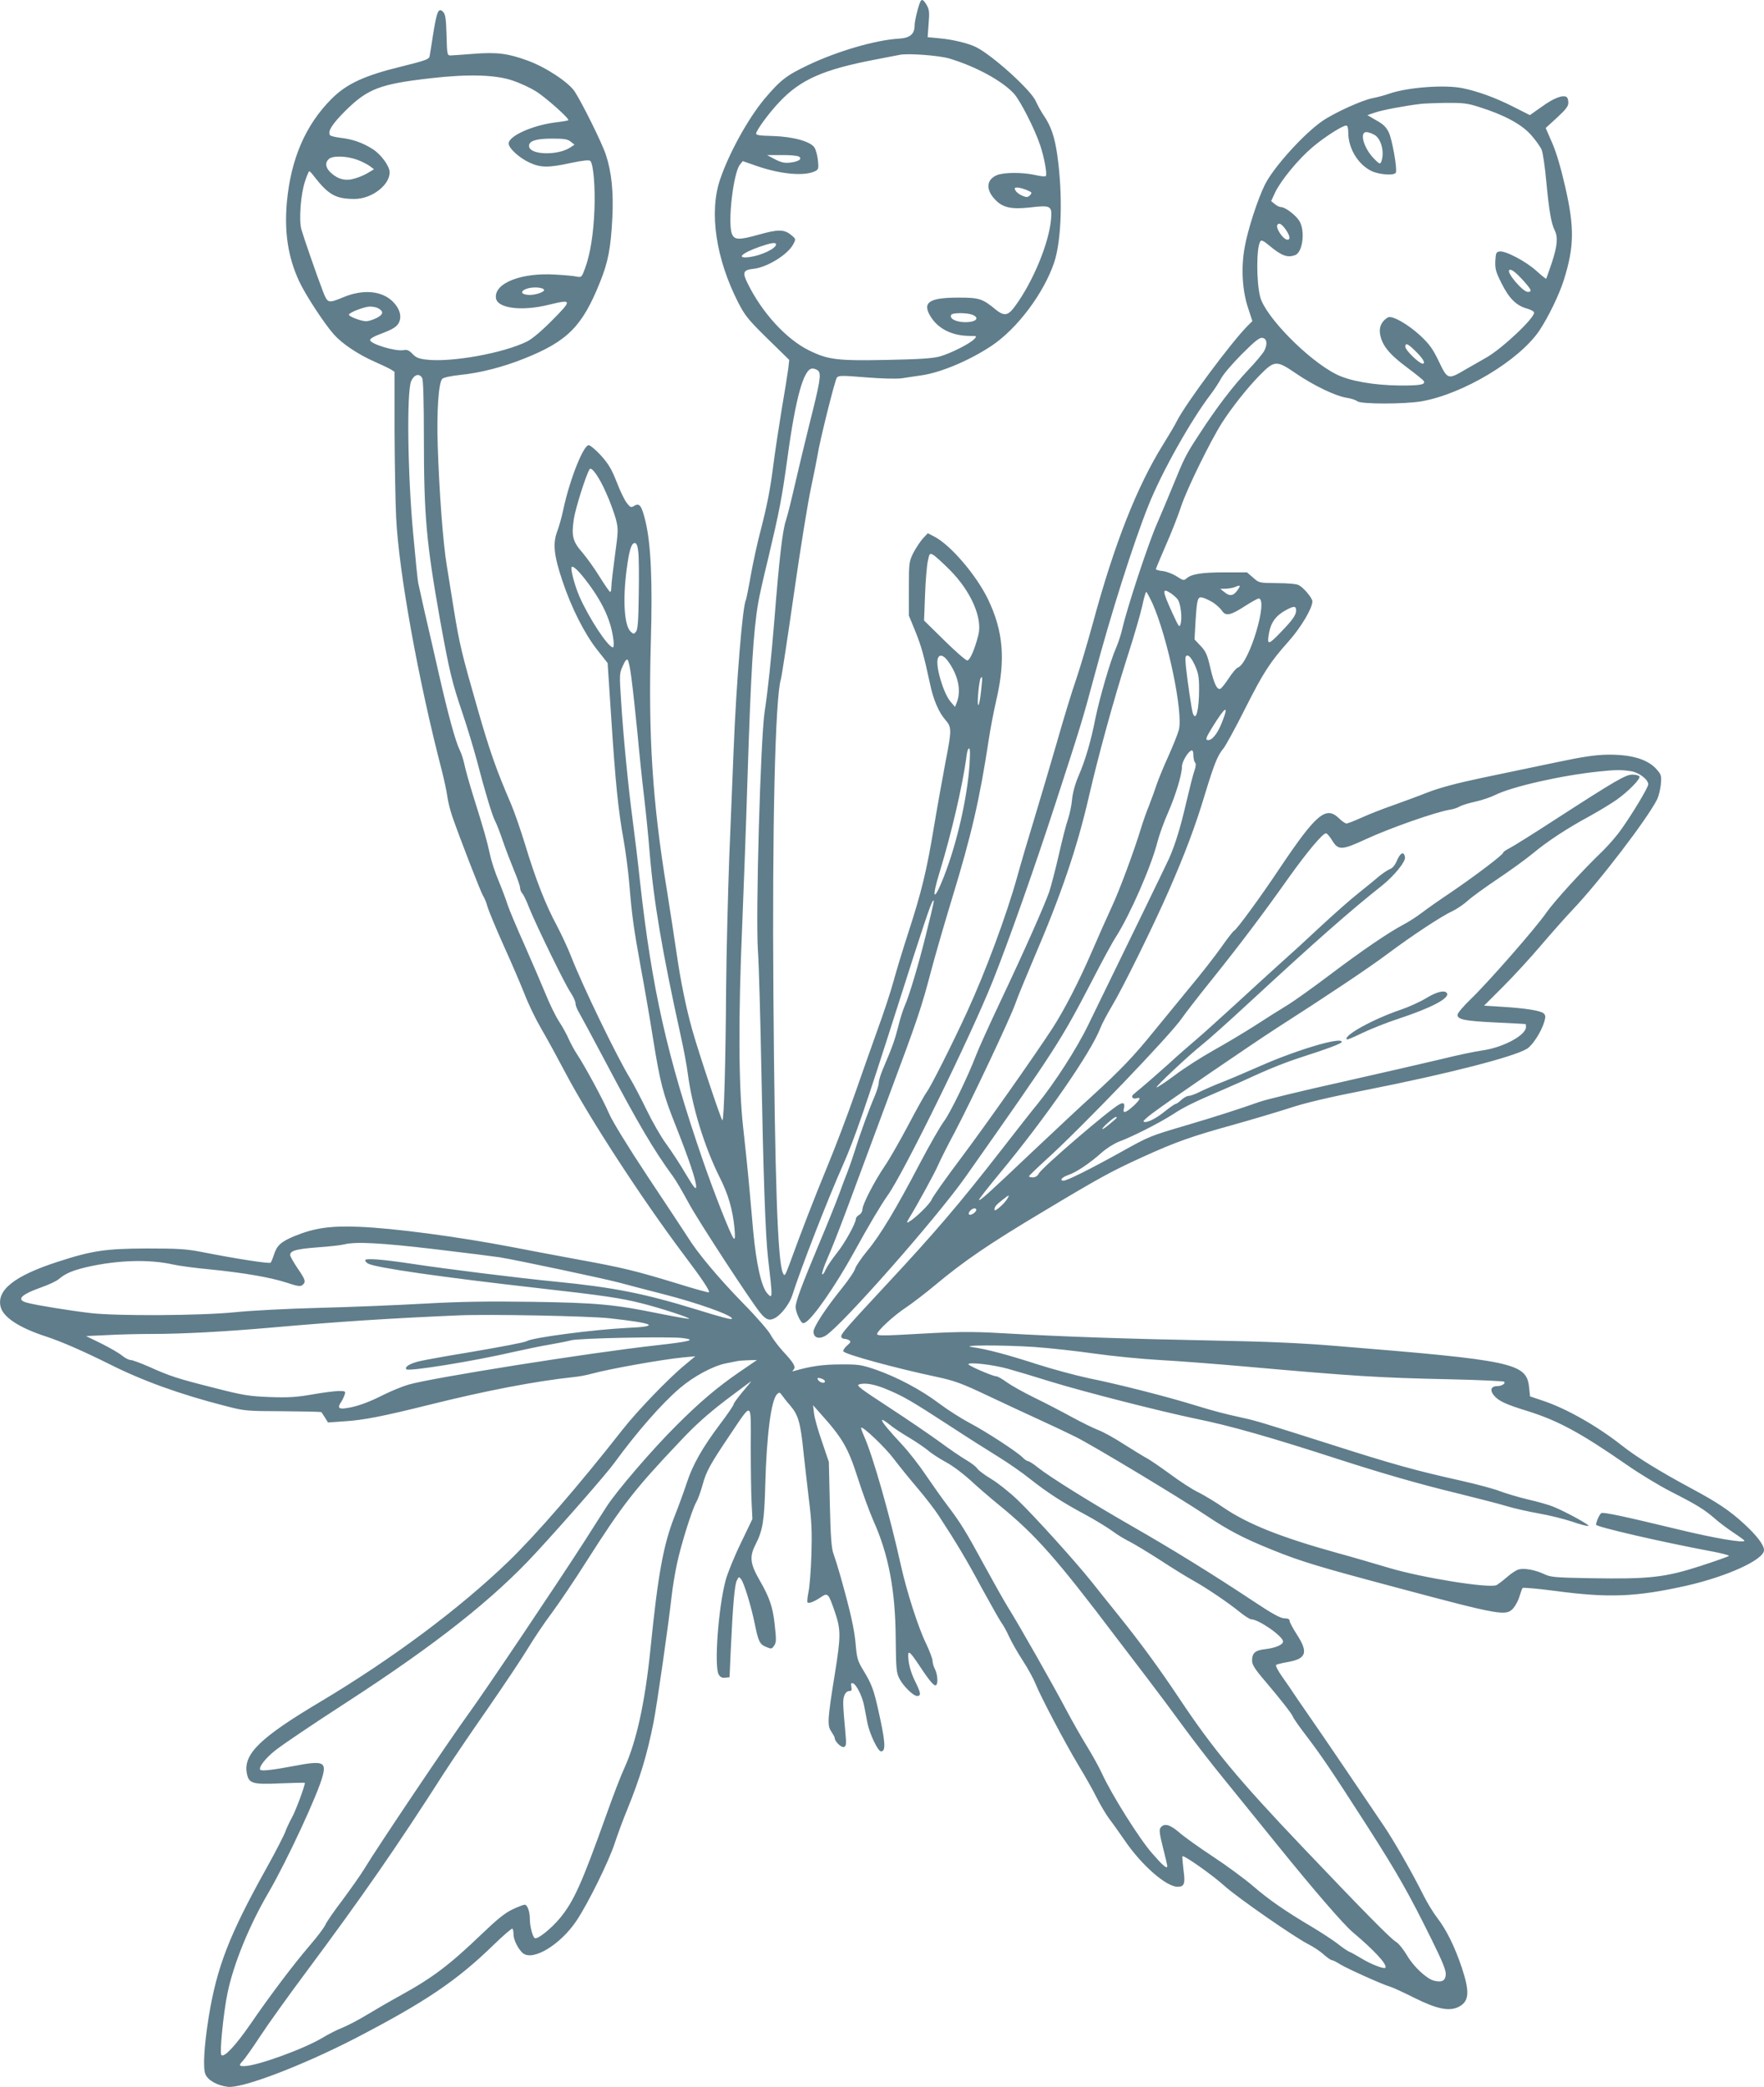 <?xml version="1.0" standalone="no"?>
<!DOCTYPE svg PUBLIC "-//W3C//DTD SVG 20010904//EN"
 "http://www.w3.org/TR/2001/REC-SVG-20010904/DTD/svg10.dtd">
<svg version="1.0" xmlns="http://www.w3.org/2000/svg"
 width="1082pt" height="1280pt" viewBox="0 0 1082 1280"
 preserveAspectRatio="xMidYMid meet">
<g transform="translate(0,1280) scale(0.1,-0.1)"
fill="#607d8b" stroke="none">
<path d="M5647 12793 c-12 -20 -37 -120 -37 -149 0 -53 -28 -77 -96 -81 -143
-8 -379 -77 -559 -163 -132 -63 -168 -91 -267 -208 -100 -120 -218 -334 -272
-495 -67 -200 -25 -484 112 -752 41 -80 61 -105 179 -221 l134 -131 -6 -54
c-4 -30 -22 -144 -41 -254 -18 -110 -40 -256 -49 -325 -20 -159 -38 -252 -80
-415 -19 -71 -46 -195 -60 -274 -14 -80 -28 -148 -30 -151 -20 -32 -59 -512
-75 -915 -6 -148 -18 -448 -27 -665 -8 -217 -17 -573 -19 -790 -3 -455 -13
-820 -23 -820 -7 0 -146 416 -185 555 -38 135 -72 303 -96 470 -12 83 -39 258
-60 390 -88 536 -114 943 -98 1515 11 371 1 599 -32 740 -24 100 -37 118 -70
98 -19 -12 -24 -10 -45 17 -13 16 -41 73 -62 128 -31 79 -49 110 -96 163 -32
35 -67 64 -76 64 -33 0 -117 -212 -156 -395 -9 -44 -26 -104 -37 -133 -28 -74
-21 -147 31 -302 55 -166 137 -328 215 -426 l63 -80 22 -334 c26 -399 43 -569
76 -750 13 -74 29 -196 35 -270 16 -194 26 -268 70 -510 22 -118 56 -314 75
-435 45 -279 61 -341 142 -544 82 -208 123 -331 123 -367 0 -23 -13 -8 -65 79
-35 60 -89 142 -120 184 -31 42 -84 135 -119 207 -35 72 -80 158 -100 191 -82
134 -293 570 -363 750 -19 49 -59 135 -88 190 -68 126 -130 284 -194 496 -28
91 -67 204 -87 250 -90 209 -130 322 -205 584 -96 334 -110 392 -144 600 -14
88 -34 214 -45 280 -23 138 -46 455 -55 730 -7 211 5 390 28 412 8 8 53 18
111 24 121 12 261 48 391 100 266 106 357 198 465 468 50 123 67 211 76 397 8
157 -5 279 -39 383 -23 72 -146 319 -192 390 -39 58 -179 150 -290 190 -121
44 -188 52 -330 41 -66 -5 -130 -10 -141 -10 -21 0 -22 5 -25 125 -3 102 -7
127 -21 142 -28 28 -38 6 -60 -129 -10 -67 -21 -132 -23 -144 -4 -18 -28 -26
-177 -63 -224 -55 -332 -105 -424 -197 -159 -159 -249 -366 -274 -630 -17
-186 6 -340 75 -489 38 -82 154 -260 214 -327 51 -57 150 -123 251 -167 41
-18 85 -39 98 -47 l22 -14 0 -358 c1 -196 5 -438 10 -537 16 -333 136 -997
280 -1550 15 -60 31 -133 34 -161 4 -28 17 -82 30 -120 51 -146 176 -468 190
-489 8 -12 20 -41 26 -65 7 -24 52 -133 101 -242 49 -108 107 -244 129 -300
22 -57 67 -150 101 -208 34 -58 100 -179 148 -270 145 -275 466 -769 726
-1115 114 -151 161 -222 153 -230 -2 -2 -85 20 -183 51 -273 83 -344 100 -612
149 -137 25 -315 59 -398 75 -341 66 -741 119 -955 127 -178 7 -274 -8 -396
-58 -81 -34 -106 -57 -124 -114 -7 -22 -16 -44 -20 -48 -7 -8 -218 25 -425 66
-94 18 -143 21 -335 21 -252 -1 -335 -13 -544 -81 -267 -86 -378 -174 -352
-277 16 -64 114 -128 276 -181 95 -31 228 -89 391 -170 202 -102 435 -186 709
-256 122 -32 130 -32 357 -33 127 -1 233 -3 235 -6 2 -3 12 -18 22 -34 l18
-29 98 7 c118 7 235 30 525 102 349 87 648 144 880 169 33 3 83 12 110 20 113
31 440 89 565 101 l75 7 -65 -54 c-101 -83 -293 -283 -383 -398 -268 -342
-531 -645 -700 -808 -299 -288 -709 -594 -1151 -858 -370 -220 -474 -321 -452
-439 12 -63 34 -70 207 -62 82 3 149 5 149 3 0 -20 -57 -173 -79 -212 -15 -27
-33 -66 -40 -85 -6 -19 -58 -121 -116 -225 -229 -411 -305 -607 -355 -915 -28
-176 -36 -311 -20 -350 16 -37 72 -69 138 -77 89 -10 456 130 780 297 430 223
624 354 848 572 61 59 114 105 117 101 4 -3 7 -20 7 -37 0 -33 31 -92 58 -114
63 -49 231 54 329 201 71 107 195 358 233 472 18 55 53 150 78 210 78 192 122
337 161 535 21 107 91 594 111 775 6 55 21 142 32 194 24 115 93 335 118 378
10 17 28 65 39 106 23 85 46 126 171 312 136 201 126 207 125 -73 0 -130 2
-284 5 -342 l5 -105 -72 -150 c-40 -82 -81 -184 -92 -225 -45 -168 -71 -527
-43 -578 10 -17 21 -22 40 -20 l27 3 7 160 c13 282 24 410 38 434 12 24 13 24
27 5 18 -25 61 -165 83 -274 22 -107 30 -124 71 -140 28 -12 33 -12 45 5 16
22 17 34 5 140 -12 104 -32 161 -92 265 -58 101 -63 144 -25 218 45 88 54 146
60 367 8 303 36 520 72 555 14 14 17 13 32 -8 9 -13 31 -41 49 -61 50 -59 63
-103 82 -291 6 -58 21 -184 32 -280 18 -142 20 -207 16 -345 -3 -93 -11 -196
-18 -228 -6 -31 -9 -60 -6 -63 8 -9 41 4 81 31 44 30 47 26 87 -90 37 -109 37
-148 0 -378 -45 -278 -48 -319 -22 -355 11 -17 21 -34 21 -40 0 -21 41 -61 57
-55 13 5 15 18 9 82 -17 185 -17 207 -7 234 6 16 18 27 29 27 15 0 18 5 14 26
-4 20 -1 25 9 22 22 -7 57 -78 69 -136 5 -28 15 -76 20 -105 13 -68 65 -177
84 -177 31 0 27 58 -16 250 -28 126 -41 162 -90 243 -38 62 -42 76 -50 169 -9
94 -31 192 -93 413 -14 50 -33 110 -42 135 -13 36 -18 98 -23 305 l-6 260 -42
124 c-24 68 -46 146 -49 174 l-6 50 39 -44 c143 -159 175 -214 236 -404 28
-88 71 -205 95 -260 93 -206 135 -427 137 -720 2 -193 4 -213 24 -251 23 -44
84 -104 107 -104 26 0 24 17 -11 88 -22 44 -37 92 -41 128 -8 72 1 68 69 -34
60 -91 88 -123 99 -116 14 8 10 66 -6 98 -8 15 -15 39 -15 51 0 13 -18 61 -40
107 -48 98 -118 317 -154 478 -68 308 -172 672 -226 793 -12 27 -20 50 -18 52
10 10 147 -120 201 -192 34 -45 100 -126 146 -180 46 -54 102 -127 126 -163
114 -175 171 -270 265 -445 57 -104 112 -201 122 -215 11 -14 32 -52 47 -85
15 -33 53 -100 85 -149 32 -49 66 -112 77 -140 30 -76 182 -365 264 -501 40
-66 91 -156 113 -201 22 -44 56 -100 74 -125 19 -24 62 -85 96 -134 103 -152
255 -285 325 -285 42 0 48 19 36 105 -5 42 -8 79 -6 82 9 8 184 -115 259 -183
79 -71 430 -315 516 -358 29 -15 70 -42 91 -61 21 -19 44 -35 50 -35 6 0 30
-12 52 -26 42 -26 264 -126 309 -138 14 -4 79 -34 145 -67 138 -69 215 -85
273 -55 64 33 68 91 18 241 -43 128 -95 233 -151 305 -23 30 -62 93 -85 140
-68 136 -176 325 -239 419 -130 193 -399 590 -439 646 -23 33 -65 94 -93 135
-27 41 -70 104 -95 139 -25 35 -41 67 -37 71 4 4 37 12 72 18 114 20 127 59
56 168 -24 38 -45 76 -45 85 0 10 -10 15 -32 15 -25 1 -73 27 -190 105 -252
167 -498 319 -741 458 -253 145 -507 303 -581 362 -27 22 -54 39 -61 39 -6 0
-20 10 -31 21 -29 32 -230 163 -330 215 -49 26 -132 79 -184 118 -111 84 -259
162 -391 208 -86 29 -104 32 -214 31 -107 0 -182 -11 -280 -39 -16 -5 -18 -4
-8 6 16 18 3 41 -64 113 -29 32 -63 77 -75 100 -11 23 -86 110 -167 192 -155
159 -282 310 -346 414 -22 34 -132 201 -244 369 -120 181 -216 338 -235 383
-36 84 -153 300 -198 366 -15 23 -37 64 -49 90 -11 26 -38 76 -60 109 -22 34
-59 110 -83 170 -25 60 -83 196 -130 302 -48 107 -94 217 -103 245 -9 29 -33
93 -54 144 -22 51 -46 125 -54 165 -18 82 -37 150 -101 353 -24 77 -49 165
-55 195 -6 30 -19 71 -29 90 -26 52 -72 220 -129 471 -28 123 -67 294 -87 379
-19 85 -37 165 -39 176 -3 12 -17 149 -31 305 -34 366 -40 869 -12 932 19 41
50 50 68 18 6 -13 10 -146 10 -364 0 -481 15 -645 100 -1123 57 -314 72 -377
139 -574 27 -80 65 -206 85 -280 49 -189 94 -338 112 -373 9 -16 31 -73 49
-126 18 -53 50 -134 69 -181 20 -47 36 -94 36 -104 0 -11 6 -27 14 -35 8 -9
26 -47 41 -86 41 -103 218 -467 254 -520 17 -25 31 -56 31 -68 0 -12 10 -38
22 -57 11 -19 82 -150 156 -290 206 -390 300 -550 422 -717 17 -23 59 -95 94
-160 55 -103 376 -595 438 -672 37 -46 59 -53 96 -31 39 24 87 89 102 138 50
158 214 581 311 799 71 160 143 370 335 973 160 502 203 630 216 645 11 12 10
5 -42 -205 -45 -182 -103 -377 -131 -439 -11 -25 -29 -82 -40 -128 -20 -79
-35 -122 -93 -258 -14 -33 -26 -71 -26 -85 0 -14 -12 -52 -26 -85 -33 -76 -88
-226 -120 -330 -14 -44 -34 -102 -45 -130 -11 -27 -34 -88 -51 -135 -17 -47
-72 -184 -123 -305 -108 -258 -145 -357 -145 -391 0 -14 9 -43 20 -65 18 -33
23 -38 39 -29 46 24 185 224 297 427 95 173 168 295 209 353 98 136 511 980
644 1313 96 240 259 701 389 1102 150 461 162 499 236 775 101 379 239 813
331 1042 81 203 260 521 380 678 23 30 52 75 65 99 12 24 69 91 126 148 80 80
109 104 127 101 28 -4 33 -37 12 -79 -10 -18 -54 -71 -99 -118 -95 -101 -193
-229 -302 -397 -80 -122 -89 -140 -162 -319 -22 -55 -65 -156 -95 -226 -53
-120 -181 -507 -212 -641 -8 -36 -26 -91 -40 -123 -34 -76 -100 -304 -126
-430 -27 -139 -63 -261 -103 -352 -21 -49 -36 -103 -40 -144 -3 -37 -15 -92
-25 -122 -11 -31 -36 -128 -56 -217 -20 -88 -47 -191 -59 -228 -31 -88 -149
-355 -302 -678 -68 -144 -134 -290 -147 -325 -50 -131 -158 -353 -196 -404
-22 -29 -88 -144 -147 -256 -147 -281 -244 -443 -324 -539 -37 -45 -70 -94
-74 -108 -3 -15 -40 -70 -82 -122 -100 -124 -174 -237 -174 -266 0 -38 34 -49
75 -24 98 61 680 721 858 974 557 791 583 832 773 1197 62 121 129 244 149
274 88 138 218 436 255 584 11 42 40 123 66 181 46 106 84 231 84 280 0 29 37
91 58 98 8 2 12 -8 12 -30 0 -19 5 -39 10 -44 7 -7 6 -23 -4 -51 -8 -22 -30
-110 -50 -195 -36 -155 -66 -252 -104 -340 -18 -40 -251 -519 -498 -1025 -71
-146 -206 -355 -311 -484 -38 -46 -137 -173 -221 -281 -259 -333 -407 -506
-707 -828 -240 -258 -275 -298 -275 -315 0 -8 8 -15 18 -15 9 0 23 -4 31 -9
11 -7 9 -14 -14 -33 -16 -14 -25 -30 -22 -35 12 -19 324 -104 575 -157 106
-23 149 -38 305 -112 100 -47 245 -115 322 -150 77 -35 176 -82 220 -104 101
-49 653 -382 800 -481 137 -92 234 -143 406 -212 177 -72 287 -105 764 -232
647 -173 674 -177 719 -125 14 17 31 50 37 73 7 23 15 45 18 49 4 4 94 -4 201
-18 328 -44 495 -37 804 32 251 57 476 160 476 218 0 32 -44 90 -125 164 -86
79 -164 131 -325 217 -191 103 -331 189 -422 261 -151 119 -339 226 -483 274
l-80 27 -6 57 c-16 147 -97 164 -1169 251 -237 20 -434 28 -795 35 -507 10
-896 23 -1260 44 -211 12 -278 11 -642 -10 -103 -5 -133 -4 -133 5 0 20 105
116 180 165 37 25 117 86 178 137 175 146 330 252 655 446 353 212 423 250
616 338 202 92 299 126 547 195 119 33 279 81 354 105 92 31 245 67 465 110
511 101 910 204 992 254 34 22 86 102 105 164 9 31 9 40 -3 52 -17 17 -109 32
-255 41 l-111 7 116 116 c64 64 170 179 235 256 66 77 152 174 191 215 164
172 458 556 520 679 9 19 19 60 22 90 5 51 3 60 -22 89 -54 65 -156 96 -305
94 -71 -1 -150 -12 -310 -46 -118 -25 -321 -67 -450 -94 -166 -35 -267 -62
-345 -92 -60 -24 -157 -59 -215 -80 -58 -20 -142 -53 -186 -73 -45 -20 -87
-37 -95 -37 -7 0 -28 14 -45 31 -81 79 -140 29 -365 -306 -120 -180 -265 -378
-280 -383 -5 -2 -42 -49 -81 -105 -39 -55 -126 -166 -193 -246 -66 -81 -166
-202 -222 -271 -117 -145 -200 -232 -373 -390 -69 -62 -235 -218 -370 -345
-275 -261 -319 -300 -325 -293 -3 2 55 76 128 164 281 339 559 740 617 891 10
26 42 86 70 133 64 106 254 490 350 710 98 224 162 393 221 590 57 187 78 239
114 281 13 17 72 123 129 237 116 230 155 290 270 419 75 84 146 203 146 245
0 20 -53 84 -84 100 -12 7 -69 12 -132 12 -110 1 -111 1 -148 34 l-37 32 -137
0 c-140 0 -204 -10 -234 -37 -16 -14 -21 -13 -60 12 -23 15 -61 30 -85 33 -24
2 -43 8 -43 12 0 3 27 68 60 144 34 76 77 186 96 244 35 105 178 397 250 510
61 95 155 213 230 290 92 93 103 94 223 12 110 -75 242 -138 309 -149 28 -4
59 -14 68 -22 23 -18 288 -18 394 0 255 45 597 250 721 432 55 82 123 221 152
314 63 202 65 319 8 568 -26 114 -54 211 -80 270 l-40 92 69 63 c55 51 70 70
70 92 0 16 -5 32 -11 35 -23 15 -81 -8 -151 -59 l-74 -52 -105 53 c-107 54
-214 93 -307 112 -112 23 -341 5 -452 -34 -25 -9 -70 -21 -100 -27 -62 -11
-234 -89 -307 -139 -113 -77 -300 -283 -354 -391 -44 -88 -106 -278 -125 -388
-22 -126 -14 -262 22 -370 l26 -79 -31 -31 c-99 -100 -377 -474 -431 -580 -12
-25 -51 -90 -85 -145 -161 -258 -300 -611 -431 -1095 -31 -113 -76 -266 -101
-340 -26 -74 -79 -247 -118 -385 -40 -137 -102 -349 -139 -470 -37 -121 -85
-283 -106 -360 -65 -234 -195 -585 -308 -830 -88 -192 -221 -456 -247 -491
-13 -17 -64 -109 -114 -204 -50 -94 -114 -207 -143 -249 -64 -94 -138 -237
-138 -268 0 -12 -9 -27 -20 -33 -11 -6 -20 -17 -20 -24 0 -27 -70 -153 -119
-213 -28 -35 -58 -80 -67 -100 -9 -21 -18 -32 -21 -26 -2 7 12 50 32 95 21 46
78 191 127 323 49 132 160 431 247 665 181 484 203 550 265 786 25 94 82 290
126 435 118 385 170 610 225 974 9 61 30 171 47 245 57 247 42 420 -52 616
-72 148 -230 333 -330 384 l-39 20 -30 -32 c-16 -18 -42 -57 -58 -87 -27 -55
-28 -60 -28 -221 l0 -165 39 -95 c37 -91 54 -153 91 -325 20 -96 54 -175 95
-221 38 -44 38 -60 0 -255 -16 -85 -48 -261 -70 -392 -46 -278 -76 -402 -160
-661 -34 -104 -74 -237 -90 -296 -16 -59 -59 -190 -96 -291 -36 -101 -100
-281 -141 -399 -41 -118 -115 -314 -165 -435 -87 -211 -164 -411 -232 -598
-31 -83 -33 -86 -44 -63 -32 72 -49 565 -58 1699 -8 1030 11 1833 46 1942 5
17 41 253 80 525 39 272 86 564 105 650 18 85 36 175 40 200 11 77 106 458
118 474 11 14 30 14 177 2 99 -8 187 -10 220 -6 30 5 87 13 127 19 118 18 293
92 426 181 157 105 319 321 383 510 46 138 54 414 19 661 -16 111 -39 177 -83
241 -17 25 -38 64 -48 86 -26 66 -268 285 -369 334 -47 23 -143 46 -222 53
l-73 7 6 83 c6 70 4 87 -12 114 -18 31 -29 38 -37 24z m173 -351 c163 -48 329
-138 401 -218 39 -45 125 -213 159 -314 24 -71 44 -176 35 -189 -2 -5 -31 -2
-62 5 -76 18 -195 18 -238 0 -65 -27 -70 -89 -11 -150 46 -49 98 -61 215 -48
127 15 135 10 128 -72 -13 -148 -111 -385 -222 -535 -42 -58 -66 -61 -118 -19
-80 66 -100 73 -227 73 -178 0 -223 -28 -175 -111 47 -80 134 -124 247 -124
40 0 41 -1 24 -19 -26 -28 -144 -88 -212 -107 -45 -12 -122 -17 -320 -21 -309
-6 -363 0 -483 59 -139 69 -288 231 -377 414 -32 65 -25 79 41 86 83 10 209
88 241 151 16 30 16 32 -10 53 -44 39 -83 39 -206 4 -119 -33 -146 -32 -161 7
-26 70 9 374 50 424 l17 21 89 -31 c149 -51 295 -63 358 -29 17 9 19 17 14 65
-3 30 -13 65 -21 78 -25 38 -131 67 -256 71 -81 2 -104 5 -102 16 6 26 78 124
142 192 129 137 267 199 585 260 72 14 141 27 155 30 53 10 236 -4 300 -22z
m-2675 -136 c44 -15 107 -44 139 -64 59 -35 211 -171 202 -179 -2 -3 -39 -9
-82 -14 -139 -18 -284 -83 -284 -129 0 -29 66 -89 128 -117 68 -32 117 -32
255 -2 76 16 111 19 118 12 19 -19 31 -165 25 -303 -6 -147 -26 -272 -58 -357
-20 -53 -21 -55 -52 -49 -17 4 -74 9 -127 12 -210 14 -378 -52 -367 -143 7
-64 157 -83 324 -42 143 35 145 30 24 -92 -66 -67 -124 -116 -155 -132 -146
-73 -469 -131 -622 -112 -44 5 -63 13 -83 35 -20 21 -33 27 -53 23 -50 -10
-207 38 -207 62 0 8 25 23 56 34 85 32 109 47 122 75 17 38 3 85 -38 126 -68
68 -185 78 -307 26 -90 -37 -94 -36 -122 37 -39 101 -121 339 -133 382 -15 59
-3 218 23 293 11 34 23 62 26 62 3 0 15 -12 26 -27 91 -118 136 -143 252 -143
104 0 215 84 215 163 0 38 -53 111 -106 144 -62 39 -124 60 -196 68 -32 4 -60
11 -64 16 -15 24 13 68 94 149 136 135 212 165 522 200 233 27 398 22 505 -14z
m5927 -162 c153 -48 257 -104 316 -168 29 -32 59 -74 68 -94 8 -19 21 -109 29
-199 17 -177 30 -253 51 -295 21 -42 17 -94 -17 -198 -18 -52 -33 -97 -35 -99
-2 -2 -28 19 -59 47 -63 58 -190 125 -226 120 -22 -3 -24 -9 -27 -58 -2 -49 3
-67 38 -137 46 -93 92 -138 156 -155 24 -7 44 -18 44 -25 0 -36 -197 -221
-292 -275 -32 -18 -91 -52 -131 -75 -105 -62 -108 -61 -161 50 -37 77 -57 105
-113 158 -79 73 -177 128 -201 112 -38 -23 -54 -59 -47 -101 11 -68 55 -123
161 -202 55 -41 102 -79 106 -85 16 -23 -18 -30 -150 -29 -159 2 -305 28 -386
69 -173 87 -433 352 -466 473 -24 91 -24 303 0 341 6 11 19 6 57 -26 74 -62
111 -75 158 -57 46 18 62 149 25 209 -22 36 -87 85 -112 85 -9 0 -26 8 -38 18
l-23 19 25 54 c35 73 142 203 227 275 71 61 185 134 208 134 9 0 13 -15 13
-43 0 -97 60 -196 143 -236 48 -23 143 -29 149 -9 9 25 -23 203 -43 245 -16
34 -35 52 -77 75 l-55 32 51 17 c45 15 178 40 277 52 17 2 85 5 152 6 106 1
133 -2 205 -25z m-641 -171 c42 -25 63 -109 41 -166 -7 -15 -12 -13 -44 20
-63 64 -91 163 -47 163 11 0 34 -8 50 -17z m-4930 -42 l23 -18 -27 -18 c-79
-51 -252 -45 -252 10 0 31 42 45 141 45 75 0 96 -3 115 -19z m1399 -91 c23
-14 -1 -31 -52 -37 -35 -4 -55 0 -94 20 l-49 26 90 0 c50 1 97 -4 105 -9z
m-2708 -20 c29 -11 64 -29 77 -39 l25 -19 -35 -21 c-19 -12 -55 -28 -81 -35
-57 -18 -105 -6 -149 35 -32 30 -37 60 -13 83 22 23 112 20 176 -4z m4105
-185 c34 -14 35 -17 21 -32 -14 -14 -21 -14 -48 -3 -17 7 -35 21 -41 31 -8 16
-6 19 11 19 11 0 37 -7 57 -15z m1591 -245 c25 -37 28 -60 9 -60 -25 0 -74 71
-62 91 10 16 28 5 53 -31z m-3128 -89 c0 -25 -89 -67 -160 -77 -87 -12 -56 22
60 63 70 24 100 29 100 14z m4584 -222 c50 -56 56 -69 27 -69 -30 0 -130 117
-114 133 10 11 39 -11 87 -64z m-6007 -56 c5 -15 -63 -36 -101 -31 -71 8 -18
49 58 45 22 -1 41 -7 43 -14z m-1018 -113 c36 -19 33 -39 -9 -60 -22 -11 -51
-20 -64 -20 -30 0 -106 29 -106 40 0 13 93 49 128 50 18 0 41 -4 51 -10z
m3645 -40 c37 -14 32 -36 -9 -43 -68 -11 -138 14 -120 43 8 13 95 13 129 0z
m2714 -219 c51 -49 69 -81 48 -81 -21 0 -106 83 -106 103 0 26 14 21 58 -22z
m-3658 -126 c18 -21 9 -72 -55 -325 -29 -118 -70 -287 -90 -375 -20 -88 -44
-185 -54 -215 -21 -61 -41 -232 -71 -610 -20 -244 -40 -436 -60 -565 -25 -166
-56 -1250 -41 -1465 6 -85 15 -414 21 -730 12 -639 25 -1019 41 -1155 29 -248
29 -253 -4 -217 -37 40 -68 181 -87 382 -5 63 -17 189 -25 280 -8 91 -25 253
-37 360 -28 253 -30 672 -5 1245 9 226 24 626 32 890 21 661 36 906 66 1080 5
33 32 153 60 267 70 295 84 368 119 619 50 370 100 549 153 549 14 0 30 -7 37
-15z m-1301 -750 c23 -50 48 -121 58 -156 16 -62 16 -71 -5 -225 -12 -88 -22
-175 -22 -192 0 -18 -3 -32 -7 -32 -5 1 -33 42 -65 93 -31 51 -79 117 -106
149 -59 67 -68 101 -52 206 10 66 74 268 96 304 12 20 60 -48 103 -147z m196
-358 c4 -29 5 -148 3 -263 -2 -162 -6 -215 -17 -228 -13 -15 -15 -15 -32 0
-40 36 -50 195 -25 384 16 119 29 160 50 160 10 0 17 -16 21 -53z m1910 -111
c130 -130 203 -296 176 -400 -22 -88 -52 -156 -68 -156 -9 0 -72 55 -141 123
l-124 122 6 157 c3 86 11 180 17 207 10 48 12 50 32 39 12 -6 58 -48 102 -92z
m-2215 -86 c92 -124 140 -234 153 -347 3 -24 1 -43 -3 -43 -30 0 -150 183
-208 317 -28 66 -53 163 -46 175 8 13 47 -25 104 -102z m3980 -40 c-25 -35
-48 -38 -81 -10 l-24 19 35 1 c19 1 44 5 55 10 34 15 37 11 15 -20z m-407 -19
c15 -10 34 -27 41 -37 18 -25 28 -112 18 -148 -7 -27 -10 -24 -50 63 -64 140
-66 160 -9 122z m-114 -61 c93 -209 189 -667 162 -775 -6 -24 -35 -96 -64
-161 -30 -66 -62 -144 -72 -174 -10 -30 -31 -89 -47 -130 -17 -41 -38 -102
-48 -135 -42 -138 -134 -388 -182 -489 -28 -60 -82 -182 -120 -270 -80 -185
-168 -356 -242 -471 -115 -176 -408 -592 -564 -800 -91 -121 -171 -234 -178
-252 -12 -28 -100 -114 -141 -137 -13 -7 -12 -2 4 25 51 83 158 279 177 324
12 28 57 118 101 200 102 193 347 712 375 796 12 35 62 156 110 269 168 391
266 678 339 995 61 264 154 600 234 851 41 126 82 268 93 317 10 48 21 87 25
87 3 0 20 -32 38 -70z m372 5 c21 -14 46 -37 55 -51 23 -34 52 -28 143 31 39
25 76 45 81 45 62 0 -58 -402 -128 -424 -9 -3 -34 -33 -55 -65 -21 -33 -45
-62 -52 -65 -20 -7 -38 31 -60 124 -21 90 -28 106 -68 147 l-30 32 6 108 c9
143 13 156 44 148 14 -3 42 -17 64 -30z m509 -49 c0 -28 -23 -60 -99 -138 -72
-75 -81 -75 -67 1 12 66 44 108 106 141 47 25 60 25 60 -4z m-2137 -308 c63
-85 85 -181 56 -255 l-11 -28 -29 34 c-44 54 -93 221 -76 265 10 25 34 19 60
-16z m1515 -25 c22 -49 27 -72 27 -148 0 -127 -19 -202 -38 -150 -7 17 -33
195 -43 288 -5 59 -4 67 10 67 11 0 27 -21 44 -57z m-3454 -89 c8 -60 24 -208
36 -329 11 -121 29 -294 40 -385 11 -91 27 -248 35 -350 25 -300 77 -606 188
-1110 19 -85 40 -195 46 -245 27 -205 102 -447 195 -634 53 -104 80 -198 91
-311 5 -57 4 -72 -5 -64 -16 16 -118 273 -188 476 -220 638 -314 1057 -387
1718 -13 124 -34 293 -45 376 -27 205 -57 512 -70 721 -11 166 -11 174 10 219
13 31 24 44 30 38 6 -6 17 -59 24 -120z m2143 -77 c-5 -49 -13 -85 -17 -80 -8
9 5 146 15 164 12 18 12 6 2 -84z m1479 -185 c-28 -73 -64 -116 -90 -110 -13
2 -7 18 30 78 81 131 104 143 60 32z m-1549 -260 c-14 -205 -77 -482 -157
-687 -64 -163 -79 -141 -24 35 70 231 135 509 160 685 3 28 8 53 11 58 13 22
15 -3 10 -91z m4056 -41 c51 -8 107 -51 107 -81 0 -18 -96 -179 -167 -278 -26
-37 -77 -96 -114 -132 -128 -123 -297 -309 -345 -378 -64 -93 -356 -426 -461
-527 -46 -44 -83 -88 -83 -98 0 -29 45 -38 235 -47 99 -5 181 -9 183 -10 1 0
2 -8 2 -18 0 -50 -139 -125 -265 -143 -44 -6 -159 -30 -255 -54 -96 -23 -371
-86 -610 -140 -239 -53 -466 -108 -505 -122 -115 -41 -270 -91 -450 -144 -224
-66 -226 -67 -400 -164 -191 -106 -330 -175 -351 -175 -28 0 -10 22 30 35 49
17 132 73 200 134 31 28 77 57 109 70 80 29 251 116 330 167 70 46 127 74 307
151 58 25 159 70 224 100 66 30 174 73 240 94 189 61 266 90 266 100 0 33
-273 -48 -498 -147 -68 -30 -168 -73 -223 -95 -55 -21 -123 -51 -149 -64 -27
-14 -58 -25 -68 -25 -11 0 -31 -11 -46 -25 -15 -14 -31 -25 -36 -25 -5 0 -36
-22 -70 -49 -56 -45 -113 -71 -126 -58 -3 3 21 25 53 49 86 66 595 414 760
521 315 202 564 368 683 457 150 112 333 233 401 264 27 13 68 41 92 63 24 22
107 82 183 133 76 51 173 121 214 155 90 75 208 153 350 230 58 32 132 77 165
100 76 54 149 130 141 144 -4 6 -23 11 -43 11 -41 0 -100 -34 -473 -275 -129
-84 -254 -162 -277 -174 -24 -12 -43 -25 -43 -30 0 -12 -169 -140 -320 -243
-69 -46 -150 -103 -180 -126 -30 -23 -81 -56 -112 -72 -94 -50 -252 -158 -450
-307 -103 -78 -222 -163 -265 -189 -43 -26 -132 -82 -198 -125 -66 -42 -178
-109 -250 -149 -71 -40 -179 -108 -238 -153 -59 -44 -110 -77 -113 -75 -6 6
206 204 281 263 31 24 159 138 283 253 419 387 618 562 822 724 72 58 142 144
138 171 -6 38 -27 30 -48 -17 -13 -31 -28 -50 -46 -56 -14 -6 -47 -28 -73 -50
-25 -22 -80 -66 -121 -99 -41 -32 -142 -121 -224 -197 -82 -77 -199 -184 -260
-238 -61 -55 -185 -168 -276 -252 -91 -83 -196 -178 -234 -210 -39 -33 -115
-99 -169 -149 -85 -76 -145 -128 -215 -186 -17 -14 -4 -31 19 -24 31 10 22
-10 -21 -49 -47 -42 -65 -46 -56 -12 7 30 -2 38 -28 24 -62 -33 -473 -386
-494 -424 -8 -16 -22 -24 -38 -24 -14 0 -24 4 -22 8 2 4 48 49 103 99 219 198
768 770 835 870 18 26 101 134 185 238 170 212 309 396 469 622 112 157 209
273 229 273 7 0 24 -20 39 -45 37 -60 59 -59 206 9 147 68 426 166 516 181 21
3 48 12 60 20 12 7 54 20 95 29 40 9 94 27 120 40 100 51 406 121 638 145 103
11 139 11 196 2z m-3153 -2125 c0 -2 -20 -20 -45 -40 -54 -45 -60 -37 -8 10
33 30 53 42 53 30z m-669 -493 c-16 -31 -81 -88 -81 -72 0 19 9 30 50 62 41
32 44 32 31 10z m-193 -75 c-6 -16 -36 -34 -44 -25 -9 9 15 37 33 37 8 0 13
-5 11 -12z m-3323 -238 c187 -22 367 -45 400 -50 110 -18 633 -129 732 -155
54 -15 175 -46 268 -70 212 -54 425 -130 425 -151 0 -9 -53 5 -225 58 -312 96
-505 134 -850 168 -228 22 -684 79 -887 110 -179 27 -288 36 -288 22 0 -6 8
-16 19 -21 46 -25 450 -83 1051 -151 382 -43 500 -60 625 -92 108 -27 298 -88
292 -95 -3 -2 -83 12 -179 31 -278 57 -383 67 -788 73 -270 4 -440 1 -655 -11
-159 -9 -450 -21 -645 -26 -195 -5 -429 -17 -520 -27 -208 -21 -723 -24 -885
-5 -126 15 -332 48 -387 63 -71 18 -43 49 86 95 43 15 90 37 105 49 42 36 85
54 173 75 188 43 382 49 529 16 35 -8 137 -22 226 -30 209 -21 372 -49 473
-82 65 -22 83 -24 95 -14 23 19 19 32 -30 103 -25 37 -45 73 -45 81 0 27 39
37 168 47 70 5 143 13 162 18 71 18 224 10 555 -29z m1075 -424 c279 -31 313
-50 108 -59 -204 -10 -581 -59 -617 -81 -12 -8 -160 -36 -373 -72 -117 -19
-243 -42 -280 -50 -62 -14 -99 -36 -85 -51 15 -14 413 50 654 106 71 16 172
37 226 46 53 9 112 21 130 26 40 13 602 24 682 14 90 -11 52 -21 -161 -45
-407 -45 -1381 -200 -1519 -241 -38 -11 -105 -39 -150 -61 -94 -48 -167 -74
-230 -83 -49 -8 -57 3 -31 40 7 11 16 30 20 43 7 20 4 22 -35 22 -23 0 -96 -9
-163 -21 -98 -17 -147 -20 -261 -16 -126 5 -161 10 -340 56 -226 57 -273 72
-401 130 -51 22 -101 41 -112 41 -11 0 -35 12 -53 27 -18 15 -75 48 -127 74
l-94 46 129 6 c70 4 196 7 278 7 183 0 447 14 741 40 408 36 718 56 1139 74
188 8 796 -4 925 -18z m2605 -176 c88 -6 252 -24 365 -40 113 -16 295 -34 405
-40 110 -6 346 -24 525 -40 665 -59 819 -69 1252 -78 179 -4 330 -11 334 -15
11 -10 -15 -27 -42 -27 -37 0 -47 -23 -23 -54 28 -36 72 -57 209 -99 188 -59
326 -134 606 -328 77 -54 201 -129 275 -167 159 -81 199 -106 265 -162 26 -24
79 -63 116 -88 38 -25 68 -47 68 -50 0 -16 -187 16 -405 69 -336 81 -461 108
-473 100 -11 -6 -32 -54 -32 -71 0 -13 403 -106 697 -161 67 -12 120 -26 118
-30 -3 -4 -83 -32 -178 -63 -214 -69 -311 -80 -666 -74 -225 4 -250 6 -291 26
-54 25 -119 37 -154 28 -14 -3 -46 -24 -71 -46 -25 -22 -55 -44 -65 -50 -42
-22 -454 44 -659 105 -80 24 -227 67 -326 94 -341 95 -541 175 -690 276 -49
34 -119 76 -155 94 -36 17 -113 67 -172 111 -59 43 -122 86 -140 96 -18 9 -81
48 -140 85 -58 38 -130 78 -160 89 -29 11 -102 47 -163 80 -60 33 -164 87
-230 119 -66 32 -142 75 -170 95 -27 20 -56 36 -63 36 -22 0 -172 65 -172 74
0 15 149 -2 240 -27 47 -13 168 -49 270 -81 210 -64 661 -179 885 -226 212
-43 454 -112 880 -250 267 -86 492 -151 715 -205 129 -32 271 -68 315 -82 44
-13 132 -33 195 -44 63 -11 155 -34 203 -50 49 -17 93 -29 100 -26 12 4 -142
88 -216 118 -27 11 -97 31 -155 44 -59 14 -135 37 -170 50 -34 14 -142 43
-240 65 -278 62 -413 99 -807 225 -403 128 -451 143 -530 160 -126 28 -172 40
-300 79 -164 51 -470 129 -645 164 -80 17 -221 55 -315 85 -189 61 -310 93
-400 106 -91 13 179 14 380 1z m-1806 -151 c-136 -93 -247 -187 -389 -329
-148 -147 -368 -403 -430 -500 -26 -41 -88 -137 -136 -213 -174 -270 -600
-904 -707 -1052 -110 -150 -570 -834 -641 -953 -21 -35 -81 -120 -132 -189
-52 -68 -101 -139 -108 -156 -8 -18 -51 -75 -96 -127 -97 -113 -244 -307 -363
-481 -92 -133 -162 -208 -179 -191 -12 12 12 255 37 378 37 179 132 414 254
622 113 195 304 606 331 715 21 83 -2 91 -175 58 -137 -26 -203 -33 -209 -23
-10 16 33 71 91 117 52 41 226 158 445 300 544 353 895 630 1157 915 177 192
433 485 479 549 138 189 289 362 400 457 85 73 204 137 282 153 30 6 64 13 75
15 11 2 42 4 69 5 l49 1 -104 -71z m505 -45 c9 -3 16 -10 16 -15 0 -14 -26
-10 -40 6 -13 16 -3 20 24 9z m-489 -79 c-30 -36 -55 -70 -55 -76 0 -7 -38
-62 -84 -123 -109 -145 -168 -250 -204 -361 -16 -49 -50 -142 -75 -205 -68
-174 -101 -353 -147 -810 -33 -327 -86 -569 -159 -729 -22 -47 -73 -180 -114
-296 -149 -417 -198 -525 -282 -627 -56 -67 -139 -133 -155 -123 -13 8 -30 73
-30 117 0 46 -15 88 -32 88 -7 0 -41 -13 -75 -29 -46 -22 -94 -61 -185 -148
-201 -193 -304 -271 -506 -382 -62 -34 -153 -87 -201 -116 -49 -30 -116 -65
-150 -79 -34 -13 -88 -41 -121 -61 -116 -70 -406 -175 -484 -175 -31 0 -32 6
-5 34 11 12 59 79 106 151 47 72 174 249 283 395 345 464 552 762 840 1212 47
73 168 252 270 398 101 146 214 315 250 375 37 61 102 158 146 216 43 58 139
200 213 317 219 344 295 441 568 729 99 106 174 172 286 258 84 63 153 115
155 115 1 0 -22 -29 -53 -65z m890 13 c98 -41 152 -73 375 -218 107 -70 244
-157 303 -193 60 -37 148 -98 195 -136 108 -85 197 -143 341 -220 61 -33 134
-78 163 -99 29 -22 77 -51 106 -65 29 -15 114 -66 190 -115 75 -49 164 -104
197 -122 80 -44 221 -139 289 -195 31 -25 63 -45 71 -45 45 0 195 -104 195
-136 0 -20 -47 -40 -110 -47 -62 -7 -80 -24 -80 -71 0 -24 18 -53 81 -126 98
-116 164 -200 171 -220 3 -9 41 -63 85 -120 95 -126 146 -201 373 -554 183
-286 250 -404 392 -691 69 -140 88 -188 86 -215 -3 -37 -25 -48 -72 -36 -45
11 -126 87 -165 154 -22 37 -52 75 -68 84 -33 19 -201 190 -575 583 -394 414
-549 601 -758 915 -120 180 -234 336 -370 505 -53 66 -127 158 -164 205 -99
124 -350 402 -453 501 -49 47 -122 105 -162 129 -40 24 -79 53 -86 64 -8 12
-40 37 -72 55 -32 19 -105 69 -163 112 -58 42 -197 137 -309 210 -179 117
-202 134 -180 140 37 11 97 0 174 -33z m130 -293 c44 -26 96 -62 117 -79 20
-18 70 -50 110 -72 40 -21 106 -71 148 -109 41 -39 125 -111 185 -160 217
-177 347 -324 709 -803 49 -64 137 -180 196 -257 59 -77 158 -210 220 -295 62
-85 172 -227 244 -315 71 -88 216 -266 320 -395 227 -281 417 -502 475 -550
131 -110 214 -200 198 -217 -9 -9 -94 25 -147 58 -25 15 -56 33 -70 39 -14 5
-47 28 -73 49 -27 21 -97 67 -155 102 -171 101 -271 171 -367 254 -50 43 -160
124 -245 180 -85 56 -179 123 -208 149 -56 48 -90 57 -112 30 -11 -12 -9 -34
13 -122 15 -59 27 -110 27 -114 0 -22 -26 0 -93 77 -77 87 -248 359 -308 490
-18 39 -60 115 -94 170 -34 55 -90 154 -125 220 -78 148 -290 522 -358 630
-27 44 -92 160 -145 257 -109 201 -146 262 -227 368 -31 41 -90 124 -130 183
-40 60 -105 143 -144 185 -89 96 -126 141 -126 153 0 6 19 -5 43 -24 23 -20
78 -56 122 -82z"/>
<path d="M8751 6681 c-35 -22 -107 -55 -160 -73 -168 -57 -353 -159 -330 -182
3 -3 45 15 94 39 50 24 152 65 229 90 199 66 310 125 291 155 -13 20 -61 9
-124 -29z"/>
</g>
</svg>
